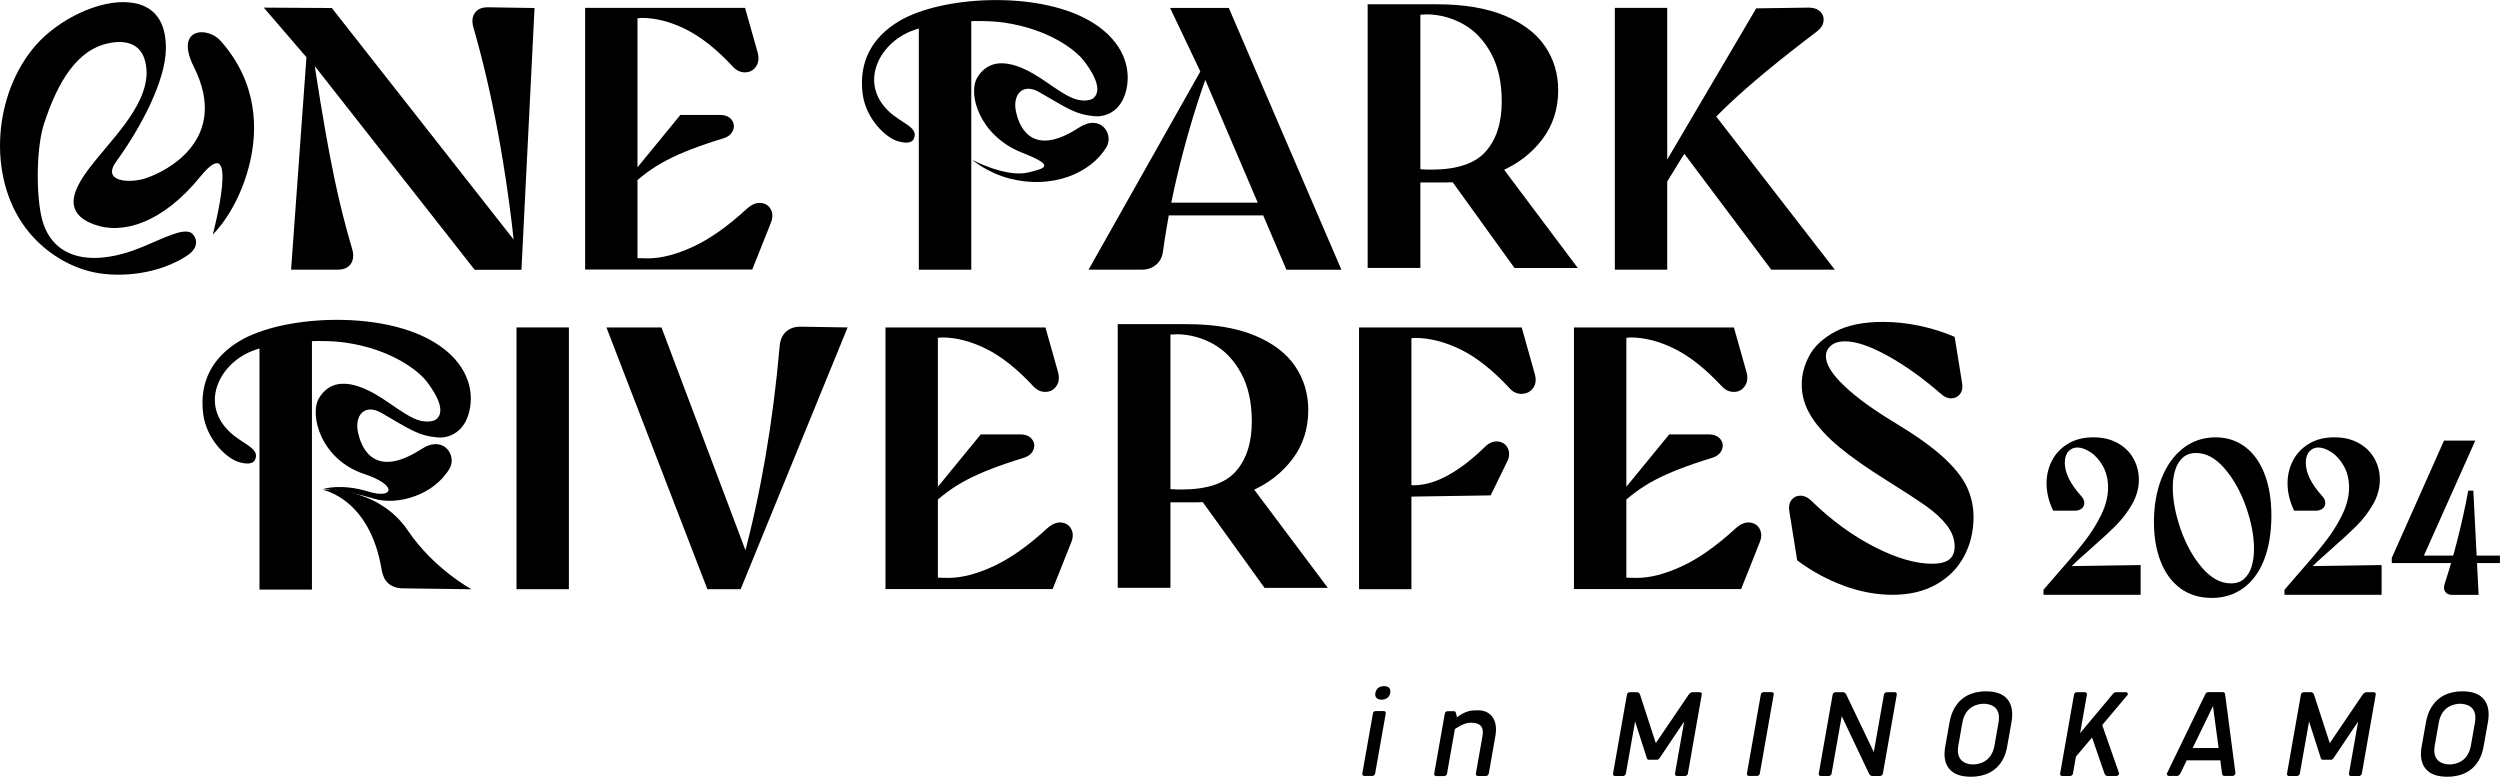 <svg width="1008" height="314" viewBox="0 0 1008 314" fill="none" xmlns="http://www.w3.org/2000/svg">
<g clip-path="url(#clip0_1229_140)">
<path d="M554.562 279.369C554.912 277.429 556.393 276.648 558.037 276.648C559.68 276.648 560.892 277.456 560.542 279.369C560.192 281.281 558.656 282.116 557.067 282.116C555.478 282.116 554.211 281.308 554.535 279.369H554.562ZM553.538 287.665C553.646 287.019 554.238 286.696 554.669 286.696H557.929C558.36 286.696 558.845 287.019 558.737 287.665L554.454 311.882C554.346 312.529 553.754 312.852 553.323 312.852H550.063C549.632 312.852 549.147 312.529 549.282 311.882L553.565 287.665H553.538Z" fill="black"/>
<path d="M587.425 289.228C591.089 286.399 593.513 286.399 596.018 286.399C600.84 286.399 604.127 289.982 602.941 296.743L600.274 311.909C600.167 312.556 599.574 312.879 599.143 312.879H595.884C595.453 312.879 594.968 312.556 595.076 311.909L597.742 296.743C598.281 293.646 597.446 291.383 592.947 291.383C591.547 291.383 589.796 291.868 586.617 293.915L583.439 311.936C583.331 312.583 582.738 312.906 582.307 312.906H579.048C578.617 312.906 578.132 312.583 578.267 311.936L582.55 287.719C582.657 287.073 583.25 286.75 583.681 286.75H586.159C586.483 286.75 586.887 286.911 586.967 287.288L587.479 289.282L587.425 289.228Z" fill="black"/>
<path d="M664.817 306.333C664.278 306.333 664.089 305.902 664.008 305.686L659.268 290.898L655.55 311.909C655.442 312.555 654.85 312.879 654.419 312.879H651.159C650.728 312.879 650.243 312.555 650.378 311.909L655.981 280.069C656.089 279.422 656.682 279.099 657.113 279.099H660.103C660.534 279.099 661.099 279.476 661.261 280.069L667.618 299.625L680.871 280.069C681.248 279.476 681.949 279.099 682.38 279.099H685.37C685.801 279.099 686.286 279.422 686.151 280.069L680.548 311.909C680.44 312.555 679.848 312.879 679.417 312.879H676.157C675.726 312.879 675.241 312.555 675.349 311.909L679.067 290.898L669.127 305.686C668.992 305.902 668.642 306.333 668.103 306.333H664.79H664.817Z" fill="black"/>
<path d="M709.56 311.882C709.506 312.151 709.425 312.367 709.237 312.529C708.994 312.744 708.698 312.852 708.429 312.852H705.169C704.9 312.852 704.657 312.744 704.469 312.529C704.334 312.367 704.334 312.151 704.361 311.882L709.964 280.042C710.018 279.773 710.099 279.557 710.287 279.396C710.53 279.18 710.826 279.072 711.095 279.072H714.355C714.624 279.072 714.867 279.18 715.055 279.396C715.19 279.557 715.217 279.773 715.163 280.042L709.56 311.882Z" fill="black"/>
<path d="M742.585 288.743L738.491 311.909C738.383 312.555 737.79 312.879 737.359 312.879H734.1C733.669 312.879 733.184 312.555 733.319 311.909L738.922 280.069C739.03 279.422 739.622 279.099 740.053 279.099H743.259C743.69 279.099 744.148 279.53 744.417 280.069L755.515 303.235L759.61 280.069C759.717 279.422 760.31 279.099 760.741 279.099H764.001C764.432 279.099 764.916 279.422 764.782 280.069L759.179 311.909C759.071 312.555 758.478 312.879 758.047 312.879H754.788C754.357 312.879 753.845 312.448 753.576 311.909L742.585 288.743Z" fill="black"/>
<path d="M811.006 291.356L809.282 301.053C808.932 303.047 807.1 313.175 794.655 313.175C782.21 313.175 783.961 303.047 784.311 301.053L786.035 291.356C786.439 289.093 788.298 278.749 800.743 278.749C813.188 278.749 811.41 289.093 811.006 291.356ZM804.164 300.649L805.807 291.329C806.993 284.621 802.036 283.759 799.854 283.759C797.672 283.759 792.42 284.621 791.234 291.329L789.591 300.649C788.406 307.357 793.362 308.219 795.544 308.219C797.726 308.219 802.979 307.357 804.164 300.649Z" fill="black"/>
<path d="M843.52 297.363L837.028 305.04L835.816 311.909C835.708 312.555 835.115 312.879 834.684 312.879H831.425C830.994 312.879 830.509 312.555 830.644 311.909L836.247 280.069C836.355 279.422 836.947 279.099 837.378 279.099H840.638C841.069 279.099 841.553 279.422 841.446 280.069L838.698 295.612L851.817 279.907C852.275 279.369 852.706 279.099 853.137 279.099H857.15C857.581 279.099 858.066 279.422 857.931 280.069L847.614 292.352L854.457 311.909C854.349 312.555 853.756 312.879 853.325 312.879H849.635C849.204 312.879 848.746 312.448 848.53 311.909L843.52 297.39V297.363Z" fill="black"/>
<path d="M901.301 311.882C901.193 312.529 900.6 312.852 900.169 312.852H896.802C896.371 312.852 896.021 312.475 895.913 311.882L895.24 306.575H881.69L879.104 311.882C878.781 312.475 878.296 312.852 877.865 312.852H874.498C874.067 312.852 873.582 312.529 873.69 311.882L889.206 279.827C889.448 279.342 889.933 279.072 890.31 279.072H896.317C896.694 279.072 897.071 279.342 897.152 279.827L901.355 311.882H901.301ZM894.539 301.592L892.277 284.702L884.088 301.592H894.539Z" fill="black"/>
<path d="M936.562 306.333C936.023 306.333 935.835 305.902 935.754 305.686L931.013 290.898L927.295 311.909C927.188 312.555 926.595 312.879 926.164 312.879H922.905C922.474 312.879 921.989 312.555 922.124 311.909L927.726 280.069C927.834 279.422 928.427 279.099 928.858 279.099H931.848C932.279 279.099 932.845 279.476 933.006 280.069L939.363 299.625L952.617 280.069C952.994 279.476 953.694 279.099 954.125 279.099H957.115C957.546 279.099 958.031 279.422 957.896 280.069L952.293 311.909C952.186 312.555 951.593 312.879 951.162 312.879H947.903C947.472 312.879 946.987 312.555 947.095 311.909L950.812 290.898L940.872 305.686C940.737 305.902 940.387 306.333 939.848 306.333H936.535H936.562Z" fill="black"/>
<path d="M1003.1 291.356L1001.37 301.053C1001.02 303.047 999.191 313.175 986.746 313.175C974.301 313.175 976.052 303.047 976.402 301.053L978.126 291.356C978.53 289.093 980.389 278.749 992.834 278.749C1005.28 278.749 1003.5 289.093 1003.1 291.356ZM996.255 300.649L997.899 291.329C999.084 284.621 994.127 283.759 991.945 283.759C989.763 283.759 984.511 284.621 983.325 291.329L981.682 300.649C980.497 307.357 985.453 308.219 987.635 308.219C989.817 308.219 995.07 307.357 996.255 300.649Z" fill="black"/>
<path d="M125.798 25.214L124.882 24.621L106.349 3.071L133.798 3.233L209.924 100.181L207.823 103.036C204.213 68.26 198.529 37.497 190.798 10.775C190.205 8.566 190.421 6.708 191.472 5.199C192.522 3.691 194.273 2.937 196.67 2.937L215.527 3.233L210.247 108.774H191.391L125.798 25.241V25.214ZM123.993 17.052H125.502C127.926 33.834 130.404 49.026 132.963 62.576C135.522 76.153 138.566 88.867 142.095 100.72C142.688 103.117 142.445 105.056 141.341 106.538C140.236 107.993 138.539 108.72 136.223 108.72H117.367L123.993 17.052Z" fill="black"/>
<path d="M235.865 3.179H300.407L305.39 20.823C306.09 23.247 305.929 25.214 304.851 26.776C303.801 28.338 302.346 29.146 300.487 29.173C298.629 29.227 296.932 28.446 295.45 26.83C289.012 19.907 282.709 14.896 276.54 11.826C270.371 8.755 264.391 7.219 258.681 7.219C257.28 7.327 255.556 7.462 253.562 7.677L257.037 4.526V106.592L254.478 103.871C256.579 104.086 258.842 104.167 261.267 104.167C266.6 104.167 272.661 102.605 279.422 99.48C286.211 96.355 293.457 91.237 301.215 84.099C303.127 82.402 305.013 81.648 306.872 81.836C308.73 82.052 310.05 82.941 310.858 84.557C311.667 86.173 311.613 88.032 310.697 90.133L303.316 108.666H235.918V3.179H235.865ZM253.966 71.196L274.331 46.333H290.17C292.379 46.333 293.996 46.979 294.992 48.299C295.989 49.619 296.177 51.047 295.531 52.582C294.884 54.144 293.538 55.222 291.544 55.815C281.981 58.724 274.439 61.66 268.863 64.569C263.287 67.478 258.33 71.115 254.02 75.425V71.196H253.966Z" fill="black"/>
<path d="M438.919 108.72L486.868 23.678H489.131C484.497 35.638 480.403 48.434 476.847 62.037C473.264 75.667 470.652 88.759 468.928 101.312C468.631 103.628 467.688 105.433 466.126 106.753C464.564 108.073 462.678 108.72 460.469 108.72H438.919ZM467.877 81.728H512.647V86.846H467.877V81.728ZM485.359 30.79H484.901L471.783 3.206H495.461L540.851 108.747H518.681L485.359 30.79Z" fill="black"/>
<path d="M651.106 3.179H672.225V108.72H651.106V3.179ZM670.124 67.883L708.105 3.368L729.359 3.071C731.272 3.071 732.78 3.61 733.885 4.661C734.989 5.711 735.447 7.031 735.231 8.593C735.043 10.156 734.127 11.53 732.511 12.742C717.237 24.298 705.223 34.238 696.468 42.589C687.714 50.939 681.491 58.105 677.774 64.138L670.097 76.664V67.91L670.124 67.883ZM677.504 59.882L689.114 43.289L739.784 108.72H714.166L677.531 59.882H677.504Z" fill="black"/>
<path d="M208.254 132.021H229.373V237.562H208.254V132.021Z" fill="black"/>
<path d="M244.538 132.021H266.708L301.996 225.655H299.572C306.71 199.122 311.64 170.514 314.333 139.86C314.522 137.139 315.411 135.092 316.973 133.691C318.536 132.29 320.61 131.644 323.223 131.725L341.756 132.021L298.629 237.562H285.214L244.511 132.021H244.538Z" fill="black"/>
<path d="M356.975 132.021H421.517L426.501 149.665C427.201 152.089 427.04 154.056 425.962 155.618C424.912 157.18 423.457 157.988 421.598 158.015C419.74 158.069 418.043 157.288 416.561 155.672C410.123 148.749 403.82 143.738 397.651 140.668C391.482 137.597 385.502 136.061 379.791 136.061C378.391 136.169 376.667 136.304 374.673 136.519L378.148 133.368V235.434L375.589 232.713C377.69 232.928 379.953 233.009 382.377 233.009C387.711 233.009 393.772 231.447 400.533 228.322C407.321 225.197 414.568 220.079 422.326 212.941C424.238 211.244 426.124 210.49 427.983 210.678C429.841 210.894 431.161 211.783 431.969 213.399C432.777 215.015 432.723 216.874 431.808 218.975L424.427 237.508H357.029V131.967L356.975 132.021ZM375.077 200.011L395.442 175.148H411.281C413.49 175.148 415.106 175.794 416.103 177.114C417.1 178.434 417.288 179.862 416.642 181.397C415.995 182.959 414.648 184.037 412.655 184.63C403.092 187.539 395.55 190.475 389.974 193.384C384.398 196.293 379.441 199.93 375.131 204.24V200.011H375.077Z" fill="black"/>
<path d="M547.962 132.021H613.555L618.673 150.257C619.481 152.762 619.32 154.81 618.215 156.372C617.111 157.934 615.575 158.742 613.609 158.796C611.642 158.85 609.972 158.069 608.571 156.453C601.837 149.207 595.291 144.035 588.907 140.91C582.523 137.812 576.408 136.25 570.59 136.25L566.657 136.546L569.081 133.691V237.562H547.962V132.021ZM570.59 195.647C574.819 195.539 579.317 194.165 584.085 191.498C588.853 188.832 593.702 185.087 598.632 180.266C600.329 178.568 602.133 177.814 603.992 178.003C605.851 178.218 607.171 179.134 607.979 180.804C608.787 182.474 608.625 184.36 607.521 186.461L601.029 199.741L562.428 200.334V194.758C565.229 195.351 567.95 195.674 570.563 195.674L570.59 195.647Z" fill="black"/>
<path d="M634.566 132.021H699.108L704.092 149.665C704.792 152.089 704.63 154.056 703.553 155.618C702.502 157.18 701.048 157.988 699.189 158.015C697.33 158.069 695.633 157.288 694.152 155.672C687.714 148.749 681.41 143.738 675.241 140.668C669.073 137.597 663.093 136.061 657.382 136.061C655.981 136.169 654.257 136.304 652.264 136.519L655.739 133.368V235.434L653.18 232.713C655.281 232.928 657.544 233.009 659.968 233.009C665.302 233.009 671.362 231.447 678.124 228.322C684.912 225.197 692.158 220.079 699.916 212.941C701.829 211.244 703.714 210.49 705.573 210.678C707.432 210.894 708.752 211.783 709.56 213.399C710.368 215.015 710.314 216.874 709.398 218.975L702.017 237.508H634.62V131.967L634.566 132.021ZM652.668 200.011L673.033 175.148H688.872C691.081 175.148 692.697 175.794 693.694 177.114C694.69 178.434 694.879 179.862 694.232 181.397C693.586 182.959 692.239 184.037 690.246 184.63C680.683 187.539 673.14 190.475 667.564 193.384C661.988 196.293 657.032 199.93 652.722 204.24V200.011H652.668Z" fill="black"/>
<path d="M743.528 236.188C736.847 233.764 730.544 230.37 724.618 225.925L721.439 206.018C721.143 204.213 721.439 202.732 722.355 201.574C723.271 200.415 724.429 199.85 725.911 199.85C727.393 199.85 728.739 200.442 730.059 201.654C738.194 209.601 746.707 215.85 755.623 220.43C764.512 225.009 772.324 227.299 779.059 227.299C782.183 227.299 784.473 226.733 785.928 225.575C787.382 224.416 788.11 222.692 788.11 220.376C788.11 217.359 787.059 214.504 784.958 211.783C782.857 209.062 780.001 206.449 776.446 203.944C772.89 201.439 767.637 198.018 760.687 193.681C752.956 188.859 746.626 184.414 741.696 180.347C736.767 176.279 732.996 172.185 730.383 168.063C727.77 163.942 726.45 159.632 726.45 155.106C726.45 151.174 727.446 147.321 729.467 143.496C731.487 139.671 734.935 136.439 739.865 133.772C744.794 131.105 751.286 129.785 759.313 129.785C764.135 129.785 769.038 130.324 774.021 131.374C779.005 132.425 783.692 133.907 788.11 135.819L791.127 154.514C791.423 156.319 791.127 157.773 790.291 158.878C789.429 159.982 788.271 160.575 786.817 160.602C785.362 160.655 783.988 160.063 782.668 158.878C775.422 152.547 768.257 147.429 761.172 143.496C754.088 139.563 748.323 137.624 743.905 137.624C741.481 137.624 739.595 138.19 738.248 139.348C736.901 140.506 736.201 141.934 736.201 143.658C736.201 146.864 738.625 150.823 743.501 155.484C748.377 160.171 755.246 165.154 764.081 170.488C772.432 175.525 778.87 180.104 783.449 184.28C788.029 188.455 791.207 192.442 793.012 196.267C794.817 200.092 795.733 204.16 795.733 208.469C795.733 214.288 794.44 219.595 791.881 224.363C789.322 229.131 785.577 232.902 780.648 235.676C775.718 238.451 769.846 239.825 763.004 239.825C756.674 239.825 750.155 238.613 743.474 236.215L743.528 236.188Z" fill="black"/>
<path d="M551.41 1.724H579.21C590.146 1.724 599.278 3.233 606.632 6.277C613.959 9.32 619.427 13.442 622.956 18.668C626.512 23.894 628.263 29.793 628.263 36.366C628.263 43.854 626.162 50.427 621.959 56.03C617.757 61.66 612.181 65.97 605.258 69.014C598.308 72.058 590.847 73.566 582.846 73.566H569.782V67.936C572.017 68.233 574.442 68.394 577.082 68.394C587.399 68.394 594.726 65.97 599.036 61.094C603.346 56.246 605.501 49.511 605.501 40.891C605.501 33.187 604.046 26.722 601.164 21.442C598.281 16.189 594.564 12.284 590.012 9.751C585.459 7.219 580.637 5.899 575.573 5.792C573.849 5.899 572.179 5.953 570.563 5.953L572.691 3.987V108.019H551.437V1.724H551.41ZM583.924 70.98L604.261 65.512L636.155 108.046H610.646L583.924 70.98Z" fill="black"/>
<path d="M450.637 130.701H478.436C489.373 130.701 498.505 132.209 505.859 135.253C513.186 138.297 518.654 142.419 522.183 147.644C525.739 152.87 527.49 158.77 527.49 165.342C527.49 172.831 525.388 179.404 521.186 185.007C516.984 190.637 511.408 194.947 504.485 197.991C497.535 201.034 490.073 202.543 482.073 202.543H469.008V196.913C471.244 197.209 473.669 197.371 476.308 197.371C486.625 197.371 493.952 194.947 498.262 190.071C502.572 185.222 504.727 178.488 504.727 169.868C504.727 162.164 503.273 155.699 500.39 150.419C497.508 145.166 493.791 141.26 489.238 138.728C484.686 136.196 479.864 134.876 474.8 134.768C473.076 134.876 471.406 134.93 469.79 134.93L471.918 132.964V236.996H450.664V130.674L450.637 130.701ZM483.151 199.957L503.488 194.489L535.382 237.023H509.872L483.151 199.957Z" fill="black"/>
<path d="M85.823 94.524C85.823 94.524 95.817 85.203 100.504 66.59C104.113 52.286 103.952 33.322 88.867 16.378C83.722 10.614 70.172 11.018 78.2 27.046C92.611 55.842 67.748 68.933 58.67 71.896C52.34 73.971 40.837 73.432 46.844 65.162C56.973 51.235 66.751 32.487 66.886 19.718C66.967 12.715 65.189 2.263 52.151 0.97C40.002 -0.215 23.705 7.758 14.6 18.048C-2.478 37.336 -5.414 70.873 10.317 91.911C16.836 100.639 26.884 107.427 37.605 109.743C48.784 112.141 64.327 110.444 75.479 103.036C81.621 98.969 78.307 94.389 76.853 93.743C73.243 92.18 66.617 95.736 57.566 99.507C36.877 108.127 20.122 104.598 16.54 86.604C14.439 76.126 14.816 58.508 17.887 49.431C22.035 37.147 28.85 21.308 42.642 17.698C48.784 16.082 55.922 16.567 58.239 23.732C62.845 38.036 48.057 52.905 39.14 63.869C32.11 72.489 22.628 84.719 37.739 90.429C49.188 94.766 65.377 90.16 80.812 71.169C97.298 50.912 85.823 94.497 85.823 94.497V94.524Z" fill="black"/>
<path d="M125.771 136.438H104.625V237.723H125.771V136.438Z" fill="black"/>
<path d="M391.913 64.381C391.913 64.381 398.055 69.688 407.214 72.031C424.158 76.368 439.835 69.93 446.165 59.236C449.129 54.225 443.957 45.659 434.959 51.505C414.783 64.623 410.554 49.161 409.665 45.12C408.13 38.251 412.278 33.295 418.932 37.093C430.138 43.477 433.505 46.279 441.694 46.871C445.708 47.168 452.9 44.959 454.462 34.453C455.782 25.564 451.634 15.193 438.65 8.001C417.288 -3.825 379.387 -1.508 362.579 8.486C351.804 14.897 346.227 24.675 347.79 37.632C349.029 47.814 357.029 55.491 362.04 56.946C366.538 58.266 368.02 57 368.478 55.895C370.471 51.316 363.629 49.861 358.349 44.878C346.443 33.591 354.228 17.968 367.023 12.688C376.586 8.728 394.715 7.65 404.816 9.105C422.703 11.691 433.693 20.069 437.141 24.675C438.677 26.695 445.708 35.962 440.643 39.733C439.62 40.487 435.983 41.295 431.646 39.194C427.309 37.093 423.349 33.968 419.255 31.328C412.251 26.803 400.453 20.985 394.122 31.14C389.974 37.82 394.984 54.791 412.036 61.525C425.073 66.697 422.245 67.721 414.487 69.553C405.517 71.681 391.913 64.408 391.913 64.408V64.381Z" fill="black"/>
<path d="M130.324 197.155C130.324 197.155 141.557 198.206 150.661 201.034C160.116 203.97 174.959 199.687 181.289 188.885C184.279 183.821 179.027 175.174 169.949 181.047C149.611 194.219 145.301 178.595 144.385 174.528C142.796 167.578 146.971 162.595 153.732 166.447C165.073 172.939 168.467 175.767 176.764 176.387C180.804 176.683 188.051 174.474 189.613 163.861C190.933 154.89 186.704 144.385 173.558 137.112C151.954 125.098 113.676 127.36 96.76 137.408C85.904 143.846 80.274 153.705 81.917 166.797C83.183 177.087 91.291 184.845 96.355 186.326C100.881 187.646 102.389 186.407 102.874 185.303C104.868 180.696 97.945 179.215 92.611 174.151C80.57 162.729 88.382 146.971 101.285 141.664C110.929 137.677 129.246 136.654 139.455 138.162C157.53 140.802 168.629 149.287 172.157 153.975C173.693 156.022 180.831 165.396 175.74 169.167C174.717 169.922 171.026 170.73 166.662 168.602C162.298 166.474 158.285 163.295 154.109 160.628C147.025 156.049 135.092 150.122 128.707 160.386C124.532 167.12 129.3 185.303 146.863 191.121C160.682 195.701 158.554 201.277 148.641 198.233C137.3 194.758 130.351 197.182 130.351 197.182L130.324 197.155Z" fill="black"/>
<path d="M391.617 5.091H370.471V108.747H391.617V5.091Z" fill="black"/>
<path d="M190.071 237.562C190.071 237.562 174.878 229.346 164.507 213.992C152.251 195.863 129.947 197.479 129.947 197.479C129.947 197.479 149.018 200.631 153.867 229.615C154.298 232.094 155.456 236.754 161.814 237.212L190.071 237.589V237.562Z" fill="black"/>
<path d="M823.882 237.858L827.788 233.333C833.122 227.299 837.216 222.477 840.045 218.867C842.9 215.258 845.244 211.567 847.102 207.796C848.961 204.052 849.931 200.361 849.985 196.752C849.985 193.384 849.284 190.448 847.91 187.97C846.537 185.492 844.84 183.606 842.9 182.34C840.934 181.074 839.183 180.428 837.567 180.428C836.139 180.428 834.954 180.966 833.984 182.017C833.014 183.094 832.529 184.63 832.529 186.623C832.529 190.664 834.711 195.081 839.102 199.957C839.937 200.846 840.368 201.762 840.395 202.705C840.422 203.648 840.072 204.429 839.371 205.021C838.671 205.614 837.701 205.91 836.543 205.91H827.842C826.064 202.247 825.175 198.556 825.175 194.893C825.175 191.58 825.903 188.509 827.357 185.707C828.812 182.906 830.94 180.643 833.795 178.919C836.651 177.195 840.045 176.333 844.005 176.333C847.964 176.333 851.089 177.114 853.864 178.65C856.638 180.185 858.766 182.286 860.221 184.899C861.676 187.539 862.403 190.421 862.403 193.546C862.349 196.994 861.406 200.28 859.601 203.405C857.797 206.53 855.615 209.385 853.083 211.917C850.523 214.476 847.129 217.601 842.873 221.346C838.617 225.063 835.573 227.891 833.714 229.777V228.268L863.103 227.837V239.825H823.936V237.858H823.882Z" fill="black"/>
<path d="M879.131 237.212C875.629 234.626 872.989 231.043 871.185 226.41C869.38 221.803 868.464 216.497 868.464 210.517C868.464 203.944 869.488 198.072 871.535 192.9C873.582 187.728 876.464 183.66 880.236 180.724C884.007 177.788 888.371 176.333 893.327 176.333C897.826 176.333 901.759 177.599 905.153 180.104C908.52 182.609 911.16 186.246 913.018 190.987C914.877 195.728 915.82 201.331 915.82 207.769C915.82 214.746 914.823 220.753 912.857 225.763C910.89 230.774 908.062 234.572 904.425 237.185C900.789 239.798 896.56 241.091 891.765 241.091C886.97 241.091 882.633 239.798 879.158 237.239L879.131 237.212ZM904.856 233.333C906.257 232.094 907.254 230.423 907.873 228.349C908.493 226.275 908.816 223.932 908.816 221.346C908.816 216.147 907.739 210.463 905.584 204.348C903.429 198.206 900.546 193.061 896.937 188.886C893.327 184.711 889.502 182.636 885.488 182.636C883.414 182.636 881.69 183.202 880.289 184.36C878.889 185.519 877.838 187.135 877.138 189.209C876.437 191.283 876.06 193.708 876.06 196.482C876.06 201.681 877.138 207.338 879.266 213.453C881.394 219.541 884.276 224.713 887.886 228.915C891.495 233.117 895.374 235.218 899.523 235.218C901.705 235.218 903.51 234.599 904.91 233.36L904.856 233.333Z" fill="black"/>
<path d="M921.046 237.858L924.952 233.333C930.285 227.299 934.38 222.477 937.208 218.867C940.064 215.258 942.407 211.567 944.266 207.796C946.125 204.052 947.094 200.361 947.148 196.752C947.148 193.384 946.448 190.448 945.074 187.97C943.7 185.492 942.003 183.606 940.064 182.34C938.097 181.074 936.346 180.428 934.73 180.428C933.302 180.428 932.117 180.966 931.147 182.017C930.178 183.094 929.693 184.63 929.693 186.623C929.693 190.664 931.875 195.081 936.266 199.957C937.101 200.846 937.532 201.762 937.558 202.705C937.585 203.648 937.235 204.429 936.535 205.021C935.835 205.614 934.865 205.91 933.706 205.91H925.006C923.228 202.247 922.339 198.556 922.339 194.893C922.339 191.58 923.066 188.509 924.521 185.707C925.975 182.906 928.103 180.643 930.959 178.919C933.814 177.195 937.208 176.333 941.168 176.333C945.128 176.333 948.253 177.114 951.027 178.65C953.802 180.185 955.93 182.286 957.385 184.899C958.839 187.539 959.566 190.421 959.566 193.546C959.513 196.994 958.57 200.28 956.765 203.405C954.96 206.53 952.778 209.385 950.246 211.917C947.687 214.476 944.293 217.601 940.037 221.346C935.781 225.063 932.737 227.891 930.878 229.777V228.268L960.267 227.837V239.825H921.1V237.858H921.046Z" fill="black"/>
<path d="M964.388 224.901L985.426 177.653H998.033L976.375 226.14L975.029 224.012H1007.97V227.029H964.361V224.901H964.388ZM985.965 238.666C985.373 237.885 985.265 236.888 985.615 235.649C989.521 223.689 992.727 211.082 995.205 197.829H997.252L999.38 239.851H988.632C987.447 239.851 986.558 239.474 985.965 238.693V238.666Z" fill="black"/>
</g>
<defs>
<clipPath id="clip0_1229_140">
<rect width="1008" height="313.175" fill="white"/>
</clipPath>
</defs>
</svg>
